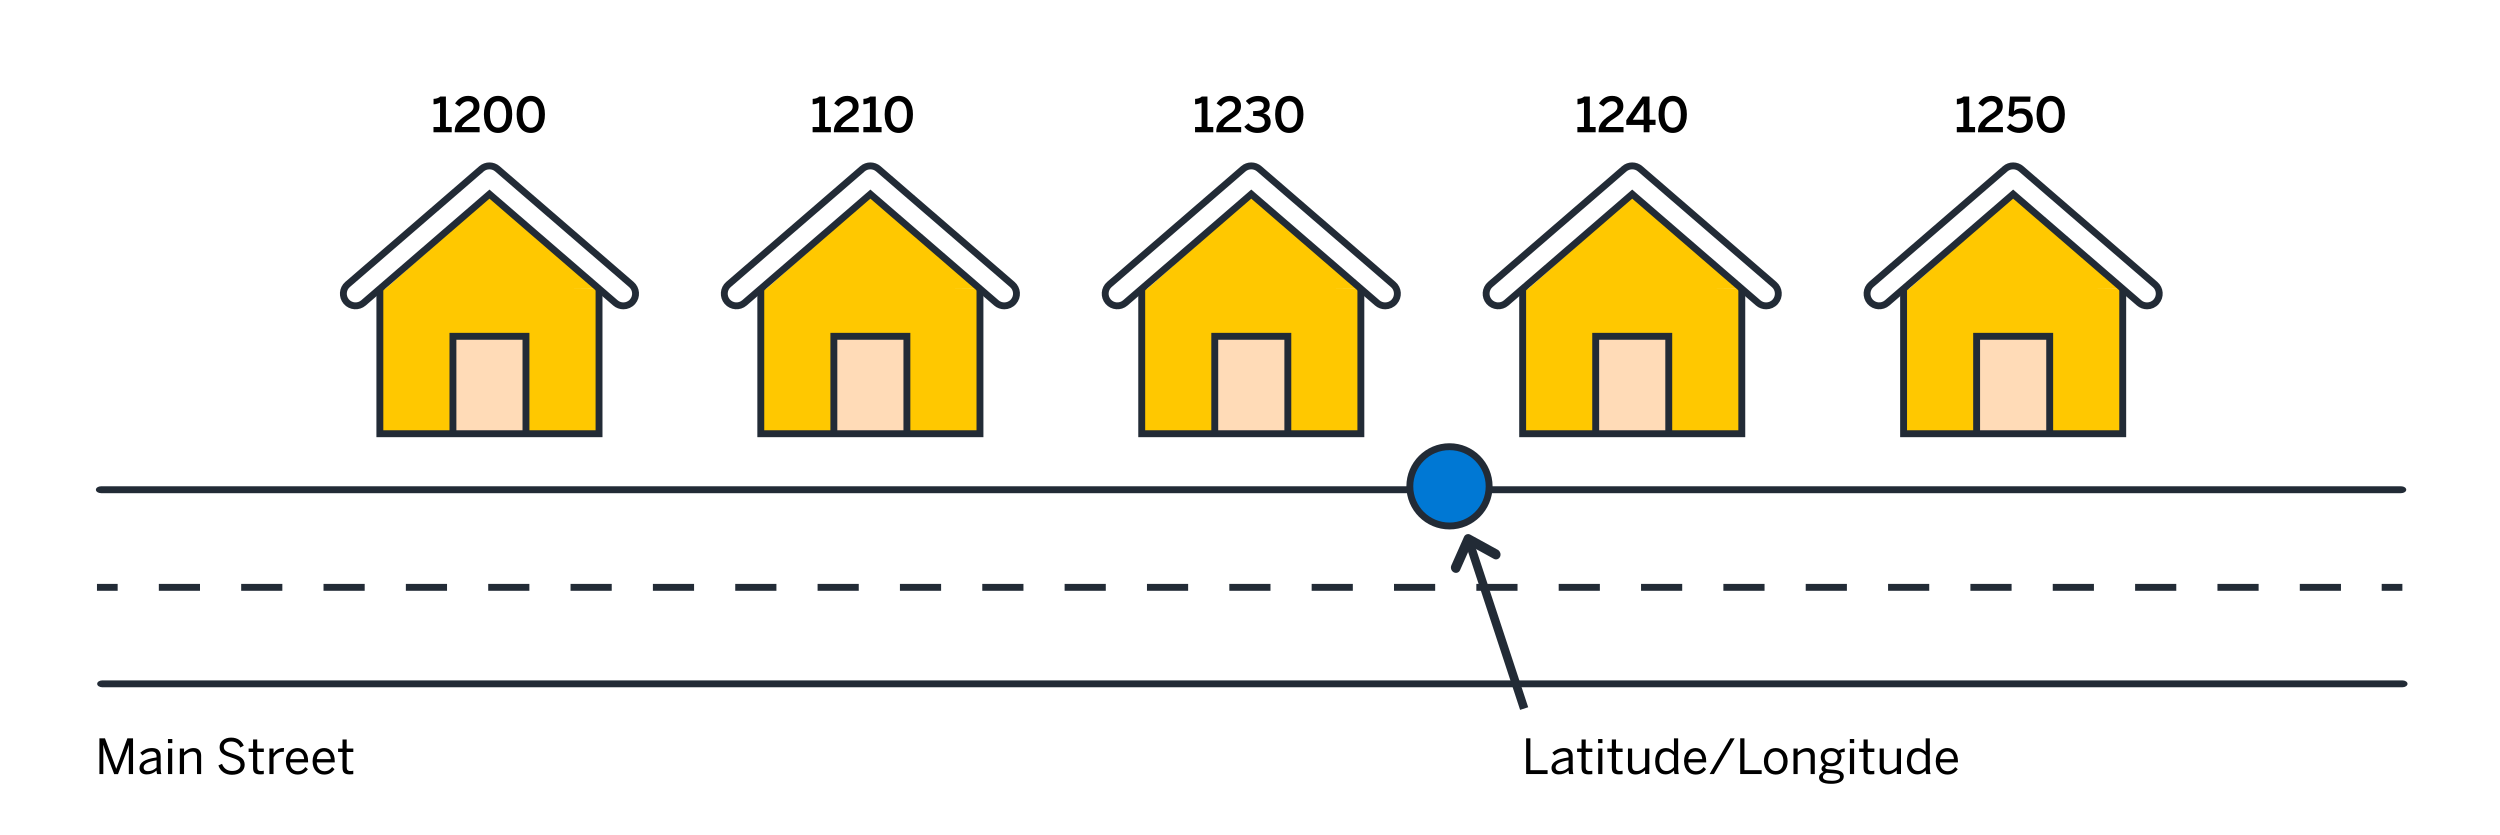 <?xml version="1.0" encoding="UTF-8"?><svg xmlns="http://www.w3.org/2000/svg" viewBox="0 0 725 242.02"><defs><style>.c{fill:#222b36;}.d,.e,.f{fill:none;}.d,.g,.f{stroke:#222b36;stroke-miterlimit:10;stroke-width:2px;}.g{fill:#0078d4;}.h{fill:#ffdbb7;}.i{fill:#ffc800;}.f{stroke-dasharray:11.94 11.94;}</style></defs><g id="a"><path class="c" d="M696.31,143.02H29.31c-.83,0-1.5-.45-1.5-1s.67-1,1.5-1h667c.83,0,1.5.45,1.5,1s-.67,1-1.5,1Z"/><path class="c" d="M696.68,199.31H29.68c-.83,0-1.5-.45-1.5-1s.67-1,1.5-1h667c.83,0,1.5.45,1.5,1s-.67,1-1.5,1Z"/><line class="d" x1="28.12" y1="170.33" x2="34.12" y2="170.33"/><line class="f" x1="46.06" y1="170.33" x2="684.72" y2="170.33"/><line class="d" x1="690.69" y1="170.33" x2="696.69" y2="170.33"/><path d="M125.71,38.36v-1.54h1.9v-7.05c-.5.27-1.27.48-1.88.48v-1.58c.8-.03,1.47-.24,1.93-.67h1.65v8.82h1.69v1.54h-5.31Z"/><path d="M131.87,38.36v-.22c0-1.5.52-2.94,3.25-4.69,1.58-1.02,2.21-1.51,2.21-2.58,0-.97-.64-1.5-1.62-1.5-.91,0-1.79.56-2.44,1.53l-1.3-.9c.84-1.29,2.04-2.2,3.82-2.2,2.03,0,3.25,1.18,3.25,2.94,0,1.26-.46,2.21-2.45,3.47-1.65,1.05-2.49,1.86-2.68,2.61h5.18v1.54h-7.23Z"/><path d="M140.33,33.18c0-3.24,1.51-5.38,4.12-5.38s4.09,2.14,4.09,5.38-1.48,5.38-4.09,5.38-4.12-2.14-4.12-5.38ZM146.79,33.18c0-2.59-.88-3.81-2.34-3.81s-2.37,1.22-2.37,3.81.9,3.84,2.37,3.84,2.34-1.25,2.34-3.84Z"/><path d="M149.82,33.18c0-3.24,1.51-5.38,4.12-5.38s4.09,2.14,4.09,5.38-1.48,5.38-4.09,5.38-4.12-2.14-4.12-5.38ZM156.28,33.18c0-2.59-.88-3.81-2.34-3.81s-2.37,1.22-2.37,3.81.9,3.84,2.37,3.84,2.34-1.25,2.34-3.84Z"/><path d="M235.66,38.36v-1.54h1.9v-7.05c-.5.27-1.27.48-1.88.48v-1.58c.8-.03,1.47-.24,1.93-.67h1.65v8.82h1.69v1.54h-5.31Z"/><path d="M241.82,38.36v-.22c0-1.5.52-2.94,3.25-4.69,1.58-1.02,2.21-1.51,2.21-2.58,0-.97-.64-1.5-1.62-1.5-.91,0-1.79.56-2.44,1.53l-1.3-.9c.84-1.29,2.04-2.2,3.82-2.2,2.03,0,3.25,1.18,3.25,2.94,0,1.26-.46,2.21-2.45,3.47-1.65,1.05-2.49,1.86-2.68,2.61h5.18v1.54h-7.23Z"/><path d="M250.37,38.36v-1.54h1.9v-7.05c-.5.27-1.27.48-1.88.48v-1.58c.8-.03,1.47-.24,1.93-.67h1.65v8.82h1.69v1.54h-5.31Z"/><path d="M256.55,33.18c0-3.24,1.51-5.38,4.12-5.38s4.09,2.14,4.09,5.38-1.48,5.38-4.09,5.38-4.12-2.14-4.12-5.38ZM263.01,33.18c0-2.59-.88-3.81-2.34-3.81s-2.37,1.22-2.37,3.81.9,3.84,2.37,3.84,2.34-1.25,2.34-3.84Z"/><path d="M346.56,38.36v-1.54h1.9v-7.05c-.5.27-1.27.48-1.88.48v-1.58c.8-.03,1.47-.24,1.93-.67h1.65v8.82h1.69v1.54h-5.31Z"/><path d="M352.72,38.36v-.22c0-1.5.52-2.94,3.25-4.69,1.58-1.02,2.21-1.51,2.21-2.58,0-.97-.64-1.5-1.62-1.5-.91,0-1.79.56-2.44,1.53l-1.3-.9c.84-1.29,2.04-2.2,3.82-2.2,2.03,0,3.25,1.18,3.25,2.94,0,1.26-.46,2.21-2.45,3.47-1.65,1.05-2.49,1.86-2.68,2.61h5.18v1.54h-7.23Z"/><path d="M360.85,36.74l1.22-.98c.71.94,1.61,1.26,2.61,1.26,1.27,0,2.1-.49,2.1-1.6,0-1.3-.94-1.79-2.89-1.79h-.48v-1.43h.52c2.03,0,2.56-.6,2.56-1.51,0-.83-.49-1.3-1.78-1.3-.88,0-1.78.36-2.4.99l-1.02-1.09c.85-.9,2.16-1.47,3.59-1.47,2.23,0,3.33,1.08,3.33,2.62,0,1.25-.7,2.1-1.91,2.42,1.53.31,2.2,1.25,2.2,2.63,0,1.86-1.5,3.07-3.81,3.07-1.64,0-2.97-.63-3.85-1.82Z"/><path d="M369.79,33.18c0-3.24,1.51-5.38,4.12-5.38s4.09,2.14,4.09,5.38-1.48,5.38-4.09,5.38-4.12-2.14-4.12-5.38ZM376.24,33.18c0-2.59-.88-3.81-2.34-3.81s-2.37,1.22-2.37,3.81.9,3.84,2.37,3.84,2.34-1.25,2.34-3.84Z"/><path d="M457.44,38.36v-1.54h1.91v-7.05c-.5.27-1.27.48-1.88.48v-1.58c.8-.03,1.47-.24,1.93-.67h1.65v8.82h1.69v1.54h-5.31Z"/><path d="M463.6,38.36v-.22c0-1.5.52-2.94,3.25-4.69,1.58-1.02,2.21-1.51,2.21-2.58,0-.97-.64-1.5-1.62-1.5-.91,0-1.79.56-2.44,1.53l-1.3-.9c.84-1.29,2.04-2.2,3.82-2.2,2.03,0,3.25,1.18,3.25,2.94,0,1.26-.46,2.21-2.45,3.47-1.65,1.05-2.49,1.86-2.68,2.61h5.18v1.54h-7.23Z"/><path d="M476.66,38.36v-2.13h-5.04v-1.37l4.72-6.86h2.02v6.72h1.75v1.51h-1.75v2.13h-1.69ZM473.5,34.72h3.15v-4.64h-.03l-3.12,4.64Z"/><path d="M480.98,33.18c0-3.24,1.51-5.38,4.12-5.38s4.09,2.14,4.09,5.38-1.48,5.38-4.09,5.38-4.12-2.14-4.12-5.38ZM487.44,33.18c0-2.59-.88-3.81-2.34-3.81-1.53,0-2.37,1.22-2.37,3.81s.9,3.84,2.37,3.84,2.34-1.25,2.34-3.84Z"/><path d="M567.47,38.36v-1.54h1.9v-7.05c-.5.27-1.27.48-1.88.48v-1.58c.8-.03,1.47-.24,1.93-.67h1.65v8.82h1.7v1.54h-5.31Z"/><path d="M573.63,38.36v-.22c0-1.5.52-2.94,3.25-4.69,1.58-1.02,2.21-1.51,2.21-2.58,0-.97-.64-1.5-1.62-1.5-.91,0-1.79.56-2.44,1.53l-1.3-.9c.84-1.29,2.04-2.2,3.82-2.2,2.03,0,3.25,1.18,3.25,2.94,0,1.26-.46,2.21-2.45,3.47-1.65,1.05-2.49,1.86-2.68,2.61h5.18v1.54h-7.23Z"/><path d="M581.91,36.99l1.08-1.15c.7.66,1.49,1.18,2.56,1.18,1.53,0,2.23-.88,2.23-2.09,0-1.37-.79-2.03-2.03-2.03-.85,0-1.54.27-2.1.99l-1.16-.38.41-5.52h5.97l-.12,1.54h-4.48l-.21,2.68c.41-.43,1.09-.77,2.17-.77,2.07,0,3.3,1.39,3.3,3.43,0,2.16-1.47,3.68-3.88,3.68-1.6,0-2.89-.63-3.73-1.57Z"/><path d="M590.6,33.18c0-3.24,1.51-5.38,4.12-5.38s4.09,2.14,4.09,5.38-1.48,5.38-4.09,5.38-4.12-2.14-4.12-5.38ZM597.06,33.18c0-2.59-.88-3.81-2.34-3.81s-2.37,1.22-2.37,3.81.9,3.84,2.37,3.84,2.34-1.25,2.34-3.84Z"/><circle class="g" cx="420.35" cy="141.04" r="11.5"/><rect class="e" x="27.55" y="214.12" width="124.77" height="27.28"/><path d="M28.83,224.48v-10.37h1.61l3.26,8.81h.03l3.21-8.81h1.64v10.37h-1.22v-8.39h-.03c-.14.55-.39,1.22-.63,1.91l-2.48,6.49h-1.11l-2.48-6.49c-.25-.69-.42-1.12-.64-1.95h-.03v8.43h-1.13Z"/><path d="M40.46,222.73c0-1.5,1.27-2.56,4.94-3.08v-.34c0-.92-.49-1.37-1.4-1.37-1.12,0-1.95.49-2.68,1.12l-.63-.76c.85-.78,1.96-1.37,3.43-1.37,1.77,0,2.47.92,2.47,2.46v3.26c0,.9.06,1.44.21,1.82h-1.23c-.1-.31-.17-.6-.17-1.02-.83.77-1.75,1.13-2.86,1.13-1.27,0-2.09-.67-2.09-1.86ZM45.41,222.56v-2.07c-2.82.45-3.75,1.13-3.75,2.06,0,.71.48,1.09,1.25,1.09.98,0,1.82-.41,2.51-1.08Z"/><path d="M48.71,215.5v-1.18h1.26v1.18h-1.26ZM48.73,224.48v-7.4h1.21v7.4h-1.21Z"/><path d="M52.15,224.48v-7.4h1.22v1.11c.64-.63,1.57-1.26,2.77-1.26,1.42,0,2.19.81,2.19,2.21v5.34h-1.2v-5.07c0-.98-.42-1.44-1.36-1.44-.88,0-1.62.46-2.4,1.19v5.32h-1.22Z"/><path d="M63.35,221.97l1.04-.46c.52,1.39,1.54,2.07,2.94,2.07s2.42-.62,2.42-1.71c0-1.02-.56-1.53-2.61-2.17-2.16-.66-3.45-1.25-3.45-3.04,0-1.58,1.36-2.75,3.33-2.75s3.12,1.01,3.66,2.33l-.98.55c-.56-1.25-1.46-1.75-2.69-1.75-1.32,0-2.1.64-2.1,1.53,0,1.11.7,1.47,2.73,2.12,2.09.64,3.32,1.34,3.32,3.11s-1.5,2.89-3.7,2.89c-1.98,0-3.38-1.06-3.92-2.7Z"/><path d="M73.39,222.69v-4.61h-1.29v-1h1.29v-2.63h1.2v2.63h1.92v1h-1.92v4.34c0,.79.25,1.18,1.15,1.18.27,0,.56-.04.76-.1v.99c-.21.04-.67.08-1.05.08-1.55,0-2.06-.6-2.06-1.89Z"/><path d="M78.13,224.48v-7.4h1.2v1.37h.03c.55-.85,1.41-1.53,2.86-1.53h.15l-.08,1.12s-.31-.01-.35-.01c-1.18,0-2.06.62-2.61,1.67v4.78h-1.2Z"/><path d="M82.92,220.78c0-2.69,1.79-3.85,3.35-3.85,1.75,0,3.08,1.23,3.08,3.91v.25h-5.23c.04,1.67,1.01,2.56,2.23,2.56,1.06,0,1.67-.43,2.23-1.21l.7.62c-.69.98-1.62,1.57-3.01,1.57-1.75,0-3.35-1.28-3.35-3.85ZM88.2,220.15c-.1-1.32-.73-2.21-1.95-2.21-.99,0-1.93.69-2.1,2.21h4.05Z"/><path d="M90.65,220.78c0-2.69,1.79-3.85,3.35-3.85,1.75,0,3.08,1.23,3.08,3.91v.25h-5.23c.04,1.67,1.01,2.56,2.23,2.56,1.06,0,1.67-.43,2.23-1.21l.7.62c-.69.98-1.62,1.57-3.01,1.57-1.75,0-3.35-1.28-3.35-3.85ZM95.93,220.15c-.1-1.32-.73-2.21-1.95-2.21-1,0-1.93.69-2.1,2.21h4.05Z"/><path d="M99.33,222.69v-4.61h-1.29v-1h1.29v-2.63h1.21v2.63h1.92v1h-1.92v4.34c0,.79.25,1.18,1.15,1.18.27,0,.56-.04.76-.1v.99c-.21.04-.67.08-1.05.08-1.55,0-2.06-.6-2.06-1.89Z"/><path class="c" d="M440.83,205.87l-15.92-48.35c-.02-.06.49-.28,1.14-.49s1.19-.34,1.21-.28l15.92,48.35"/><path class="c" d="M435.07,160.3c.12.36.12.77-.04,1.13-.32.73-1.15,1.01-1.85.62l-6.67-3.67-3.09,6.96c-.32.73-1.15,1.01-1.85.62s-1-1.28-.68-2.01l3.67-8.27c.15-.35.44-.61.78-.73s.73-.08,1.06.11l7.93,4.36c.35.19.6.51.72.88Z"/><rect class="e" x="441.31" y="214.12" width="140.51" height="27.28"/><path d="M442.58,224.48v-10.37h1.23v9.24h4.99v1.12h-6.22Z"/><path d="M449.93,222.73c0-1.5,1.28-2.56,4.95-3.08v-.34c0-.92-.49-1.37-1.4-1.37-1.12,0-1.95.49-2.67,1.12l-.63-.76c.85-.78,1.96-1.37,3.43-1.37,1.77,0,2.47.92,2.47,2.46v3.26c0,.9.06,1.44.21,1.82h-1.23c-.1-.31-.17-.6-.17-1.02-.83.77-1.75,1.13-2.86,1.13-1.28,0-2.09-.67-2.09-1.86ZM454.88,222.56v-2.07c-2.82.45-3.75,1.13-3.75,2.06,0,.71.48,1.09,1.25,1.09.98,0,1.82-.41,2.51-1.08Z"/><path d="M458.65,222.69v-4.61h-1.29v-1h1.29v-2.63h1.21v2.63h1.92v1h-1.92v4.34c0,.79.25,1.18,1.15,1.18.27,0,.56-.04.76-.1v.99c-.21.04-.67.08-1.05.08-1.55,0-2.06-.6-2.06-1.89Z"/><path d="M463.45,215.5v-1.18h1.26v1.18h-1.26ZM463.48,224.48v-7.4h1.21v7.4h-1.21Z"/><path d="M467.43,222.69v-4.61h-1.29v-1h1.29v-2.63h1.21v2.63h1.92v1h-1.92v4.34c0,.79.25,1.18,1.15,1.18.27,0,.56-.04.76-.1v.99c-.21.04-.67.08-1.05.08-1.55,0-2.06-.6-2.06-1.89Z"/><path d="M472.11,222.42v-5.34h1.21v5.08c0,.98.42,1.44,1.36,1.44s1.62-.46,2.4-1.19v-5.34h1.22v7.4h-1.22v-1.11c-.64.63-1.57,1.25-2.77,1.25-1.42,0-2.19-.8-2.19-2.2Z"/><path d="M480,220.8c0-2.58,1.34-3.87,3.15-3.87.9,0,1.74.45,2.3,1.09v-3.91h1.21v8.54c0,.9.06,1.44.22,1.82h-1.26c-.08-.24-.17-.67-.17-1.05-.59.64-1.33,1.16-2.44,1.16-1.69,0-3.01-1.22-3.01-3.8ZM485.45,222.46v-3.39c-.64-.73-1.34-1.12-2.13-1.12-1.29,0-2.12.91-2.12,2.86s.91,2.79,2.1,2.79c.85,0,1.53-.46,2.14-1.13Z"/><path d="M488.37,220.78c0-2.69,1.79-3.85,3.35-3.85,1.75,0,3.08,1.23,3.08,3.91v.25h-5.22c.04,1.67,1.01,2.56,2.23,2.56,1.06,0,1.67-.43,2.23-1.21l.7.62c-.69.98-1.62,1.57-3.01,1.57-1.75,0-3.35-1.28-3.35-3.85ZM493.65,220.15c-.1-1.32-.73-2.21-1.95-2.21-.99,0-1.93.69-2.1,2.21h4.05Z"/><path d="M495.78,224.48l6.02-10.37h1.26l-6.02,10.37h-1.26Z"/><path d="M504.66,224.48v-10.37h1.23v9.24h4.99v1.12h-6.22Z"/><path d="M511.53,220.78c0-2.55,1.62-3.85,3.45-3.85s3.43,1.3,3.43,3.85-1.62,3.85-3.43,3.85-3.45-1.32-3.45-3.85ZM517.19,220.78c0-1.54-.74-2.82-2.21-2.82s-2.23,1.15-2.23,2.82c0,1.57.73,2.83,2.23,2.83,1.4,0,2.21-1.13,2.21-2.83Z"/><path d="M520.11,224.48v-7.4h1.22v1.11c.64-.63,1.57-1.26,2.77-1.26,1.42,0,2.19.81,2.19,2.21v5.34h-1.21v-5.07c0-.98-.42-1.44-1.36-1.44-.88,0-1.62.46-2.4,1.19v5.32h-1.22Z"/><path d="M527.52,225.49c0-.76.52-1.32,1.34-1.64-.42-.2-.63-.5-.63-.94,0-.48.39-.88.92-1.19-.71-.46-1.13-1.2-1.13-2.13,0-1.55,1.25-2.66,3.01-2.66.91,0,1.67.31,2.19.77.45-.34,1.15-.62,1.75-.69v1.06c-.41,0-.9.07-1.33.24.24.34.38.77.38,1.27,0,1.6-1.26,2.63-2.98,2.63-.43,0-.8-.07-1.18-.18-.31.14-.52.32-.52.57,0,.31.24.45,1.02.52l1.51.13c1.88.13,2.83.73,2.83,1.92,0,1.4-1.47,2.14-3.61,2.14-2.49,0-3.57-.71-3.57-1.83ZM533.6,225.3c0-.66-.49-.95-2.04-1.06l-1.4-.1c-.14-.01-.28-.03-.42-.04-.71.25-1.09.71-1.09,1.22,0,.74.77,1.11,2.61,1.11,1.47,0,2.35-.45,2.35-1.12ZM532.9,219.62c0-1.08-.67-1.75-1.86-1.75s-1.86.69-1.86,1.75.74,1.72,1.88,1.72,1.85-.66,1.85-1.72Z"/><path d="M536.45,215.5v-1.18h1.26v1.18h-1.26ZM536.48,224.48v-7.4h1.21v7.4h-1.21Z"/><path d="M540.43,222.69v-4.61h-1.29v-1h1.29v-2.63h1.21v2.63h1.92v1h-1.92v4.34c0,.79.25,1.18,1.15,1.18.27,0,.56-.04.76-.1v.99c-.21.04-.67.08-1.05.08-1.55,0-2.06-.6-2.06-1.89Z"/><path d="M545.1,222.42v-5.34h1.21v5.08c0,.98.42,1.44,1.36,1.44s1.62-.46,2.4-1.19v-5.34h1.22v7.4h-1.22v-1.11c-.64.63-1.57,1.25-2.77,1.25-1.42,0-2.19-.8-2.19-2.2Z"/><path d="M553,220.8c0-2.58,1.34-3.87,3.15-3.87.9,0,1.74.45,2.3,1.09v-3.91h1.2v8.54c0,.9.06,1.44.22,1.82h-1.26c-.08-.24-.17-.67-.17-1.05-.59.64-1.33,1.16-2.44,1.16-1.7,0-3.01-1.22-3.01-3.8ZM558.45,222.46v-3.39c-.64-.73-1.34-1.12-2.13-1.12-1.29,0-2.12.91-2.12,2.86s.91,2.79,2.1,2.79c.85,0,1.53-.46,2.14-1.13Z"/><path d="M561.37,220.78c0-2.69,1.79-3.85,3.35-3.85,1.75,0,3.08,1.23,3.08,3.91v.25h-5.23c.04,1.67,1.01,2.56,2.23,2.56,1.06,0,1.67-.43,2.23-1.21l.7.62c-.69.98-1.62,1.57-3.01,1.57-1.75,0-3.35-1.28-3.35-3.85ZM566.65,220.15c-.1-1.32-.73-2.21-1.95-2.21-1,0-1.93.69-2.1,2.21h4.05Z"/></g><g id="b"><polygon class="i" points="110.16 83.74 173.72 83.74 173.72 125.78 110.22 125.78 110.16 83.74"/><polyline class="i" points="142.27 56.75 174.02 83.73 111.12 84.32"/><rect class="h" x="131.35" y="97.53" width="21.18" height="28.25"/><polyline class="d" points="110.16 83.74 110.16 125.78 173.72 125.78 173.72 83.74"/><path class="d" d="M180.78,88.7c-.82,0-1.64-.28-2.31-.86l-36.53-31.55-36.53,31.55c-1.48,1.27-3.7,1.11-4.98-.36-1.27-1.48-1.11-3.71.36-4.98l38.84-33.54c1.33-1.14,3.29-1.14,4.62,0l38.84,33.54c1.48,1.27,1.64,3.5.36,4.98-.7.81-1.68,1.22-2.67,1.22Z"/><polyline class="d" points="131.35 125.78 131.35 97.53 152.53 97.53 152.53 125.78"/><polygon class="i" points="220.63 83.74 284.19 83.74 284.19 125.78 220.69 125.78 220.63 83.74"/><polyline class="i" points="252.74 56.75 284.49 83.73 221.59 84.32"/><rect class="h" x="241.82" y="97.53" width="21.18" height="28.25"/><polyline class="d" points="220.63 83.74 220.63 125.78 284.19 125.78 284.19 83.74"/><path class="d" d="M291.25,88.7c-.82,0-1.64-.28-2.31-.86l-36.53-31.55-36.53,31.55c-1.48,1.27-3.7,1.11-4.98-.36-1.27-1.48-1.11-3.71.36-4.98l38.84-33.54c1.33-1.14,3.29-1.14,4.62,0l38.84,33.54c1.48,1.27,1.64,3.5.36,4.98-.7.81-1.68,1.22-2.67,1.22Z"/><polyline class="d" points="241.82 125.78 241.82 97.53 263 97.53 263 125.78"/><polygon class="i" points="331.1 83.74 394.65 83.74 394.65 125.78 331.16 125.78 331.1 83.74"/><polyline class="i" points="363.21 56.75 394.96 83.73 332.05 84.32"/><rect class="h" x="352.28" y="97.53" width="21.18" height="28.25"/><polyline class="d" points="331.1 83.74 331.1 125.78 394.65 125.78 394.65 83.74"/><path class="d" d="M401.71,88.7c-.82,0-1.64-.28-2.31-.86l-36.53-31.55-36.53,31.55c-1.48,1.27-3.7,1.11-4.98-.36-1.27-1.48-1.11-3.71.36-4.98l38.84-33.54c1.33-1.14,3.29-1.14,4.62,0l38.84,33.54c1.48,1.27,1.64,3.5.36,4.98-.7.81-1.68,1.22-2.67,1.22Z"/><polyline class="d" points="352.28 125.78 352.28 97.53 373.47 97.53 373.47 125.78"/><polygon class="i" points="441.57 83.74 505.12 83.74 505.12 125.78 441.63 125.78 441.57 83.74"/><polyline class="i" points="473.68 56.75 505.43 83.73 442.52 84.32"/><rect class="h" x="462.75" y="97.53" width="21.18" height="28.25"/><polyline class="d" points="441.57 83.74 441.57 125.78 505.12 125.78 505.12 83.74"/><path class="d" d="M512.18,88.7c-.82,0-1.64-.28-2.31-.86l-36.53-31.55-36.53,31.55c-1.48,1.27-3.7,1.11-4.98-.36-1.27-1.48-1.11-3.71.36-4.98l38.84-33.54c1.33-1.14,3.29-1.14,4.62,0l38.84,33.54c1.48,1.27,1.64,3.5.36,4.98-.7.81-1.68,1.22-2.67,1.22Z"/><polyline class="d" points="462.75 125.78 462.75 97.53 483.94 97.53 483.94 125.78"/><polygon class="i" points="552.04 83.74 615.59 83.74 615.59 125.78 552.1 125.78 552.04 83.74"/><polyline class="i" points="584.15 56.75 615.9 83.73 552.99 84.32"/><rect class="h" x="573.22" y="97.53" width="21.18" height="28.25"/><polyline class="d" points="552.04 83.74 552.04 125.78 615.59 125.78 615.59 83.74"/><path class="d" d="M622.65,88.7c-.82,0-1.64-.28-2.31-.86l-36.53-31.55-36.53,31.55c-1.48,1.27-3.7,1.11-4.98-.36-1.27-1.48-1.11-3.71.36-4.98l38.84-33.54c1.33-1.14,3.29-1.14,4.62,0l38.84,33.54c1.48,1.27,1.64,3.5.36,4.98-.7.81-1.68,1.22-2.67,1.22Z"/><polyline class="d" points="573.22 125.78 573.22 97.53 594.41 97.53 594.41 125.78"/></g></svg>